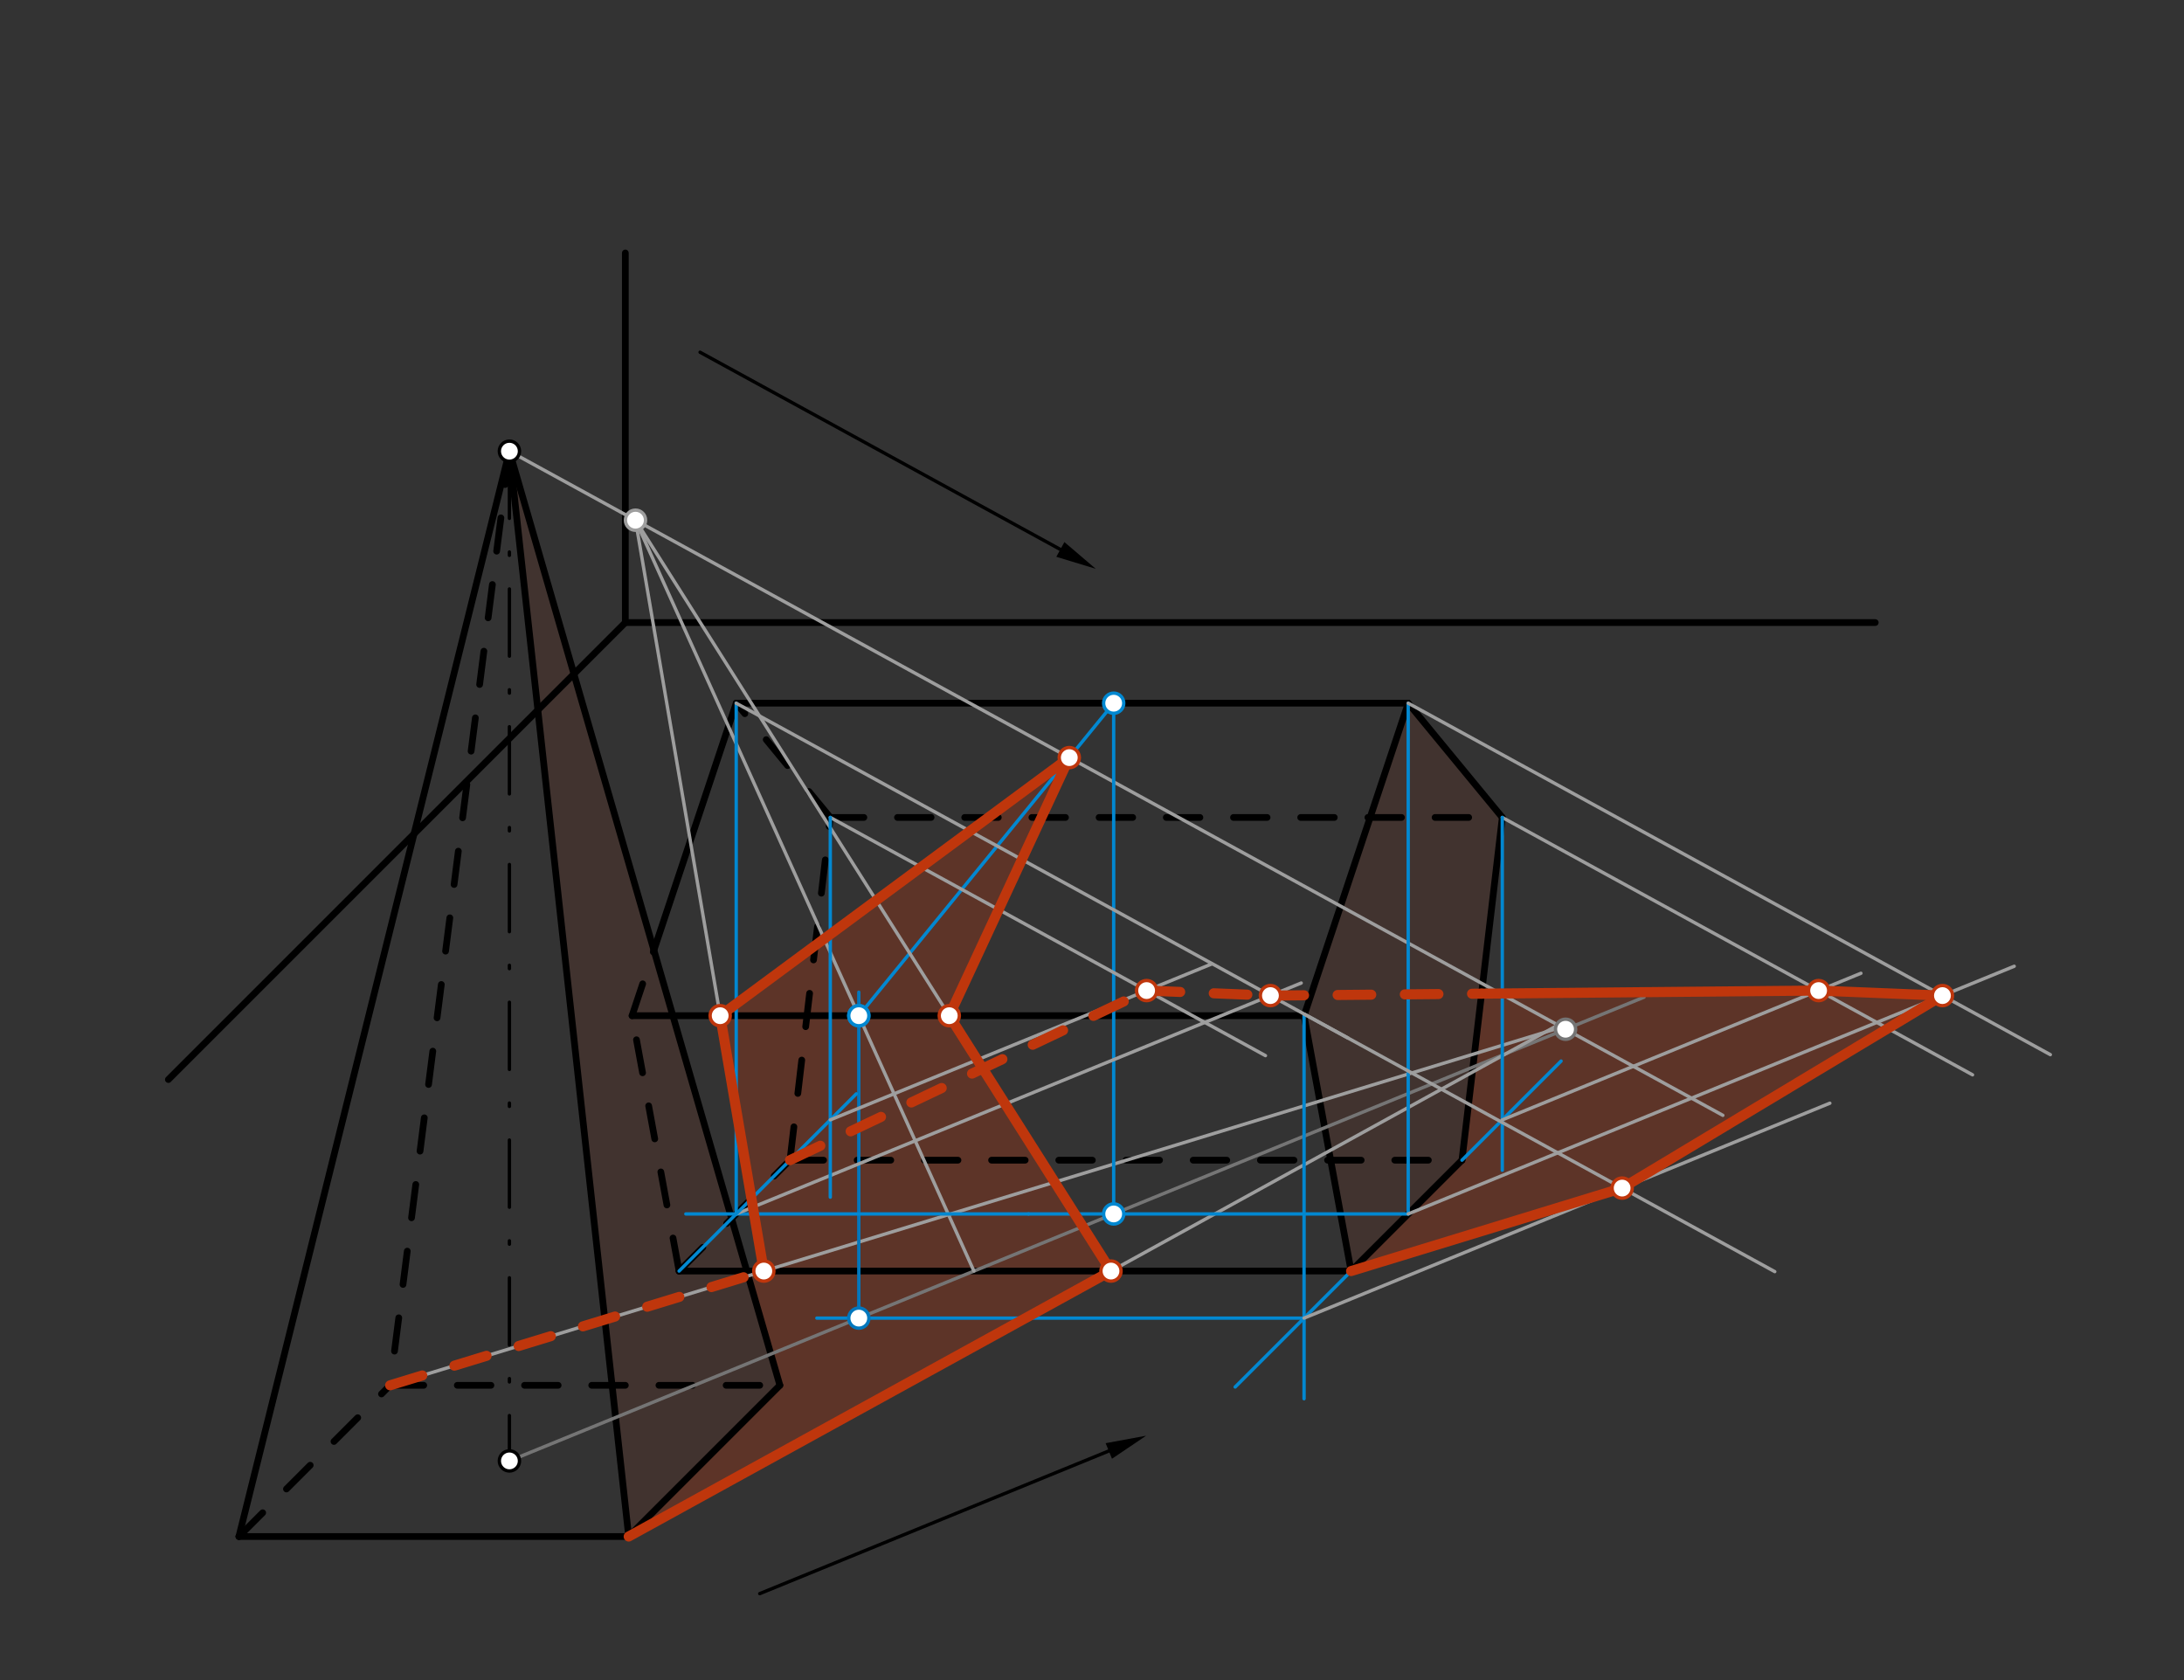 <svg xmlns="http://www.w3.org/2000/svg" class="svg--816" height="100%" preserveAspectRatio="xMidYMid meet" viewBox="0 0 650 500" width="100%"><rect x="0" y="0" width="650" height="500" fill="#333333" stroke="none"/><defs><marker id="marker-arrow" markerHeight="16" markerUnits="userSpaceOnUse" markerWidth="24" orient="auto-start-reverse" refX="24" refY="4" viewBox="0 0 24 8"><path d="M 0 0 L 24 4 L 0 8 z" stroke="inherit"></path></marker></defs><g class="aux-layer--949"></g><g class="main-layer--75a"><g class="element--733"><g fill="#BF360C" opacity="0.1"><path d="M 151.611 134.278 L 187.111 457.278 L 232.111 412.278 L 151.611 134.278 Z" stroke="none"></path></g></g><g class="element--733"><g fill="#BF360C" opacity="0.1"><path d="M 388.254 301.849 L 419.111 209.278 L 447.111 243.278 L 435.111 345.278 L 402.111 378.278 L 388.254 301.849 Z" stroke="none"></path></g></g><g class="element--733"><g fill="#BF360C" opacity="0.3"><path d="M 222.677 379.699 L 232.111 412.278 L 187.111 457.278 L 330.654 378.278 L 282.523 302.278 L 318.242 225.474 L 214.337 302.278 L 227.326 378.278 Z" stroke="none"></path></g></g><g class="element--733"><g fill="#BF360C" opacity="0.3"><path d="M 440.941 295.721 L 541.254 294.802 L 578.108 296.296 L 482.784 353.585 L 402.111 378.278 L 435.111 345.278 L 440.941 295.721 Z" stroke="none"></path></g></g><g class="element--733"><line stroke="#000000" stroke-dasharray="10" stroke-linecap="round" stroke-width="2" x1="71.111" x2="116.111" y1="457.278" y2="412.278"></line></g><g class="element--733"><line stroke="#000000" stroke-dasharray="10" stroke-linecap="round" stroke-width="2" x1="116.111" x2="232.111" y1="412.278" y2="412.278"></line></g><g class="element--733"><line stroke="#000000" stroke-dasharray="none" stroke-linecap="round" stroke-width="2" x1="71.111" x2="187.111" y1="457.278" y2="457.278"></line></g><g class="element--733"><line stroke="#000000" stroke-dasharray="none" stroke-linecap="round" stroke-width="2" x1="187.111" x2="232.111" y1="457.278" y2="412.278"></line></g><g class="element--733"><line stroke="#000000" stroke-dasharray="none" stroke-linecap="round" stroke-width="2" x1="151.611" x2="71.111" y1="134.278" y2="457.278"></line></g><g class="element--733"><line stroke="#000000" stroke-dasharray="none" stroke-linecap="round" stroke-width="2" x1="151.611" x2="187.111" y1="134.278" y2="457.278"></line></g><g class="element--733"><line stroke="#000000" stroke-dasharray="none" stroke-linecap="round" stroke-width="2" x1="151.611" x2="232.111" y1="134.278" y2="412.278"></line></g><g class="element--733"><line stroke="#000000" stroke-dasharray="10" stroke-linecap="round" stroke-width="2" x1="151.611" x2="116.111" y1="134.278" y2="412.278"></line></g><g class="element--733"><line stroke="#000000" stroke-dasharray="20, 10, 1, 10" stroke-linecap="round" stroke-width="1" x1="151.611" x2="151.611" y1="134.278" y2="434.778"></line></g><g class="element--733"><line stroke="#000000" stroke-dasharray="none" stroke-linecap="round" stroke-width="1" x1="208.359" x2="315.585" y1="104.832" y2="163.517"></line><path d="M326.111,169.278 l12,2.5 l0,-5 z" fill="#000000" stroke="#000000" stroke-width="0" transform="rotate(208.692, 326.111, 169.278)"></path></g><g class="element--733"><line stroke="#000000" stroke-dasharray="10" stroke-linecap="round" stroke-width="2" x1="202.111" x2="188.111" y1="378.278" y2="302.278"></line></g><g class="element--733"><line stroke="#000000" stroke-dasharray="10" stroke-linecap="round" stroke-width="2" x1="202.111" x2="235.111" y1="378.278" y2="345.278"></line></g><g class="element--733"><line stroke="#000000" stroke-dasharray="10" stroke-linecap="round" stroke-width="2" x1="235.111" x2="247.111" y1="345.278" y2="243.278"></line></g><g class="element--733"><line stroke="#000000" stroke-dasharray="10" stroke-linecap="round" stroke-width="2" x1="247.111" x2="219.111" y1="243.278" y2="209.278"></line></g><g class="element--733"><line stroke="#000000" stroke-dasharray="10" stroke-linecap="round" stroke-width="2" x1="188.111" x2="194.612" y1="302.278" y2="282.776"></line></g><g class="element--733"><line stroke="#000000" stroke-dasharray="none" stroke-linecap="round" stroke-width="2" x1="194.612" x2="219.111" y1="282.776" y2="209.278"></line></g><g class="element--733"><line stroke="#000000" stroke-dasharray="none" stroke-linecap="round" stroke-width="2" x1="188.111" x2="388.111" y1="302.278" y2="302.278"></line></g><g class="element--733"><line stroke="#000000" stroke-dasharray="none" stroke-linecap="round" stroke-width="2" x1="202.111" x2="402.111" y1="378.278" y2="378.278"></line></g><g class="element--733"><line stroke="#000000" stroke-dasharray="none" stroke-linecap="round" stroke-width="2" x1="219.111" x2="419.111" y1="209.278" y2="209.278"></line></g><g class="element--733"><line stroke="#000000" stroke-dasharray="none" stroke-linecap="round" stroke-width="2" x1="419.111" x2="388.111" y1="209.278" y2="302.278"></line></g><g class="element--733"><line stroke="#000000" stroke-dasharray="none" stroke-linecap="round" stroke-width="2" x1="388.111" x2="402.111" y1="302.278" y2="378.278"></line></g><g class="element--733"><line stroke="#000000" stroke-dasharray="none" stroke-linecap="round" stroke-width="2" x1="402.111" x2="435.111" y1="378.278" y2="345.278"></line></g><g class="element--733"><line stroke="#000000" stroke-dasharray="none" stroke-linecap="round" stroke-width="2" x1="435.111" x2="447.111" y1="345.278" y2="243.278"></line></g><g class="element--733"><line stroke="#000000" stroke-dasharray="none" stroke-linecap="round" stroke-width="2" x1="447.111" x2="419.111" y1="243.278" y2="209.278"></line></g><g class="element--733"><line stroke="#000000" stroke-dasharray="10" stroke-linecap="round" stroke-width="2" x1="247.111" x2="447.111" y1="243.278" y2="243.278"></line></g><g class="element--733"><line stroke="#000000" stroke-dasharray="10" stroke-linecap="round" stroke-width="2" x1="235.111" x2="435.111" y1="345.278" y2="345.278"></line></g><g class="element--733"><line stroke="#000000" stroke-dasharray="none" stroke-linecap="round" stroke-width="1" x1="226.111" x2="330.003" y1="474.278" y2="431.818"></line><path d="M341.111,427.278 l12,2.5 l0,-5 z" fill="#000000" stroke="#000000" stroke-width="0" transform="rotate(157.77, 341.111, 427.278)"></path></g><g class="element--733"><line stroke="#000000" stroke-dasharray="none" stroke-linecap="round" stroke-width="2" x1="186.111" x2="558.111" y1="185.278" y2="185.278"></line></g><g class="element--733"><line stroke="#000000" stroke-dasharray="none" stroke-linecap="round" stroke-width="2" x1="186.111" x2="50.111" y1="185.278" y2="321.278"></line></g><g class="element--733"><line stroke="#000000" stroke-dasharray="none" stroke-linecap="round" stroke-width="2" x1="186.111" x2="186.111" y1="185.278" y2="75.278"></line></g><g class="element--733"><line stroke="#9E9E9E" stroke-dasharray="none" stroke-linecap="round" stroke-width="1" x1="151.611" x2="512.754" y1="134.278" y2="331.93"></line></g><g class="element--733"><line stroke="#757575" stroke-dasharray="none" stroke-linecap="round" stroke-width="1" x1="151.611" x2="489.309" y1="434.778" y2="296.762"></line></g><g class="element--733"><line stroke="#9E9E9E" stroke-dasharray="none" stroke-linecap="round" stroke-width="1" x1="116.111" x2="466.111" y1="412.278" y2="305.278"></line></g><g class="element--733"><line stroke="#9E9E9E" stroke-dasharray="none" stroke-linecap="round" stroke-width="1" x1="187.111" x2="465.111" y1="457.278" y2="304.278"></line></g><g class="element--733"><line stroke="#0288D1" stroke-dasharray="none" stroke-linecap="round" stroke-width="1" x1="402.111" x2="367.611" y1="378.278" y2="412.778"></line></g><g class="element--733"><line stroke="#0288D1" stroke-dasharray="none" stroke-linecap="round" stroke-width="1" x1="388.111" x2="388.111" y1="302.278" y2="416.278"></line></g><g class="element--733"><line stroke="#0288D1" stroke-dasharray="none" stroke-linecap="round" stroke-width="1" x1="388.111" x2="243.111" y1="392.278" y2="392.278"></line></g><g class="element--733"><line stroke="#0277BD" stroke-dasharray="none" stroke-linecap="round" stroke-width="1" x1="255.6" x2="255.6" y1="392.278" y2="295.278"></line></g><g class="element--733"><line stroke="#0288D1" stroke-dasharray="none" stroke-linecap="round" stroke-width="1" x1="419.111" x2="419.111" y1="361.278" y2="209.278"></line></g><g class="element--733"><line stroke="#0288D1" stroke-dasharray="none" stroke-linecap="round" stroke-width="1" x1="419.111" x2="306.111" y1="361.278" y2="361.278"></line></g><g class="element--733"><line stroke="#0288D1" stroke-dasharray="none" stroke-linecap="round" stroke-width="1" x1="331.452" x2="331.452" y1="361.278" y2="209.278"></line></g><g class="element--733"><line stroke="#0288D1" stroke-dasharray="none" stroke-linecap="round" stroke-width="1" x1="255.6" x2="331.452" y1="302.278" y2="209.278"></line></g><g class="element--733"><line stroke="#9E9E9E" stroke-dasharray="none" stroke-linecap="round" stroke-width="1" x1="289.856" x2="188.658" y1="378.278" y2="153.756"></line></g><g class="element--733"><line stroke="#9E9E9E" stroke-dasharray="none" stroke-linecap="round" stroke-width="1" x1="227.326" x2="189.135" y1="378.278" y2="154.814"></line></g><g class="element--733"><line stroke="#9E9E9E" stroke-dasharray="none" stroke-linecap="round" stroke-width="1" x1="330.654" x2="189.135" y1="378.278" y2="154.814"></line></g><g class="element--733"><line stroke="#9E9E9E" stroke-dasharray="none" stroke-linecap="round" stroke-width="1" x1="214.337" x2="318.242" y1="302.278" y2="225.474"></line></g><g class="element--733"><line stroke="#9E9E9E" stroke-dasharray="none" stroke-linecap="round" stroke-width="1" x1="282.523" x2="318.242" y1="302.278" y2="225.474"></line></g><g class="element--733"><line stroke="#0288D1" stroke-dasharray="none" stroke-linecap="round" stroke-width="1" x1="306.111" x2="204.111" y1="361.278" y2="361.278"></line></g><g class="element--733"><line stroke="#0288D1" stroke-dasharray="none" stroke-linecap="round" stroke-width="1" x1="219.111" x2="219.111" y1="361.278" y2="209.278"></line></g><g class="element--733"><line stroke="#9E9E9E" stroke-dasharray="none" stroke-linecap="round" stroke-width="1" x1="219.111" x2="401.203" y1="209.278" y2="308.936"></line></g><g class="element--733"><line stroke="#9E9E9E" stroke-dasharray="none" stroke-linecap="round" stroke-width="1" x1="219.111" x2="387.267" y1="361.278" y2="292.553"></line></g><g class="element--733"><line stroke="#9E9E9E" stroke-dasharray="none" stroke-linecap="round" stroke-width="1" x1="247.111" x2="376.627" y1="243.278" y2="314.162"></line></g><g class="element--733"><line stroke="#0288D1" stroke-dasharray="none" stroke-linecap="round" stroke-width="1" x1="247.111" x2="247.111" y1="243.278" y2="356.278"></line></g><g class="element--733"><line stroke="#0288D1" stroke-dasharray="none" stroke-linecap="round" stroke-width="1" x1="202.111" x2="254.856" y1="378.278" y2="325.533"></line></g><g class="element--733"><line stroke="#9E9E9E" stroke-dasharray="none" stroke-linecap="round" stroke-width="1" x1="247.111" x2="360.71" y1="333.278" y2="286.85"></line></g><g class="element--733"><line stroke="#9E9E9E" stroke-dasharray="none" stroke-linecap="round" stroke-width="1" x1="419.111" x2="610.219" y1="209.278" y2="313.871"></line></g><g class="element--733"><line stroke="#9E9E9E" stroke-dasharray="none" stroke-linecap="round" stroke-width="1" x1="419.111" x2="599.469" y1="361.278" y2="287.566"></line></g><g class="element--733"><line stroke="#9E9E9E" stroke-dasharray="none" stroke-linecap="round" stroke-width="1" x1="447.111" x2="587.068" y1="243.278" y2="319.876"></line></g><g class="element--733"><line stroke="#0288D1" stroke-dasharray="none" stroke-linecap="round" stroke-width="1" x1="435.111" x2="464.611" y1="345.278" y2="315.778"></line></g><g class="element--733"><line stroke="#0288D1" stroke-dasharray="none" stroke-linecap="round" stroke-width="1" x1="447.111" x2="447.111" y1="243.278" y2="348.278"></line></g><g class="element--733"><line stroke="#9E9E9E" stroke-dasharray="none" stroke-linecap="round" stroke-width="1" x1="447.111" x2="553.855" y1="333.278" y2="289.652"></line></g><g class="element--733"><line stroke="#9E9E9E" stroke-dasharray="none" stroke-linecap="round" stroke-width="1" x1="388.254" x2="528.208" y1="301.849" y2="378.446"></line></g><g class="element--733"><line stroke="#9E9E9E" stroke-dasharray="none" stroke-linecap="round" stroke-width="1" x1="388.111" x2="544.599" y1="392.278" y2="328.322"></line></g><g class="element--733"><line stroke="#BF360C" stroke-dasharray="10" stroke-linecap="round" stroke-width="3" x1="116.111" x2="222.677" y1="412.278" y2="379.699"></line></g><g class="element--733"><line stroke="#BF360C" stroke-dasharray="none" stroke-linecap="round" stroke-width="3" x1="227.326" x2="214.337" y1="378.278" y2="302.278"></line></g><g class="element--733"><line stroke="#BF360C" stroke-dasharray="none" stroke-linecap="round" stroke-width="3" x1="214.337" x2="318.242" y1="302.278" y2="225.474"></line></g><g class="element--733"><line stroke="#BF360C" stroke-dasharray="none" stroke-linecap="round" stroke-width="3" x1="318.242" x2="282.523" y1="225.474" y2="302.278"></line></g><g class="element--733"><line stroke="#BF360C" stroke-dasharray="none" stroke-linecap="round" stroke-width="3" x1="282.523" x2="330.654" y1="302.278" y2="378.278"></line></g><g class="element--733"><line stroke="#BF360C" stroke-dasharray="none" stroke-linecap="round" stroke-width="3" x1="330.654" x2="187.111" y1="378.278" y2="457.278"></line></g><g class="element--733"><line stroke="#BF360C" stroke-dasharray="10" stroke-linecap="round" stroke-width="3" x1="235.111" x2="341.254" y1="345.278" y2="294.802"></line></g><g class="element--733"><line stroke="#BF360C" stroke-dasharray="10" stroke-linecap="round" stroke-width="3" x1="341.254" x2="378.108" y1="294.802" y2="296.296"></line></g><g class="element--733"><line stroke="#BF360C" stroke-dasharray="10" stroke-linecap="round" stroke-width="3" x1="378.108" x2="440.941" y1="296.296" y2="295.721"></line></g><g class="element--733"><line stroke="#BF360C" stroke-dasharray="none" stroke-linecap="round" stroke-width="3" x1="440.941" x2="541.254" y1="295.721" y2="294.802"></line></g><g class="element--733"><line stroke="#BF360C" stroke-dasharray="none" stroke-linecap="round" stroke-width="3" x1="541.254" x2="578.108" y1="294.802" y2="296.296"></line></g><g class="element--733"><line stroke="#BF360C" stroke-dasharray="none" stroke-linecap="round" stroke-width="3" x1="578.108" x2="482.784" y1="296.296" y2="353.585"></line></g><g class="element--733"><line stroke="#BF360C" stroke-dasharray="none" stroke-linecap="round" stroke-width="3" x1="482.784" x2="402.111" y1="353.585" y2="378.278"></line></g><g class="element--733"><circle cx="151.611" cy="134.278" r="3" stroke="#000000" stroke-width="1" fill="#ffffff"></circle>}</g><g class="element--733"><circle cx="151.611" cy="434.778" r="3" stroke="#000000" stroke-width="1" fill="#ffffff"></circle>}</g><g class="element--733"><circle cx="465.944" cy="306.311" r="3" stroke="#757575" stroke-width="1" fill="#ffffff"></circle>}</g><g class="element--733"><circle cx="255.6" cy="392.278" r="3" stroke="#0277BD" stroke-width="1" fill="#ffffff"></circle>}</g><g class="element--733"><circle cx="255.6" cy="302.278" r="3" stroke="#0277BD" stroke-width="1" fill="#ffffff"></circle>}</g><g class="element--733"><circle cx="331.452" cy="361.278" r="3" stroke="#0288D1" stroke-width="1" fill="#ffffff"></circle>}</g><g class="element--733"><circle cx="331.452" cy="209.278" r="3" stroke="#0288D1" stroke-width="1" fill="#ffffff"></circle>}</g><g class="element--733"><circle cx="255.6" cy="302.278" r="3" stroke="#0288D1" stroke-width="1" fill="#ffffff"></circle>}</g><g class="element--733"><circle cx="318.242" cy="225.474" r="3" stroke="#BF360C" stroke-width="1" fill="#ffffff"></circle>}</g><g class="element--733"><circle cx="189.135" cy="154.814" r="3" stroke="#9E9E9E" stroke-width="1" fill="#ffffff"></circle>}</g><g class="element--733"><circle cx="227.326" cy="378.278" r="3" stroke="#BF360C" stroke-width="1" fill="#ffffff"></circle>}</g><g class="element--733"><circle cx="330.654" cy="378.278" r="3" stroke="#BF360C" stroke-width="1" fill="#ffffff"></circle>}</g><g class="element--733"><circle cx="214.337" cy="302.278" r="3" stroke="#BF360C" stroke-width="1" fill="#ffffff"></circle>}</g><g class="element--733"><circle cx="282.523" cy="302.278" r="3" stroke="#BF360C" stroke-width="1" fill="#ffffff"></circle>}</g><g class="element--733"><circle cx="378.108" cy="296.296" r="3" stroke="#BF360C" stroke-width="1" fill="#ffffff"></circle>}</g><g class="element--733"><circle cx="341.254" cy="294.802" r="3" stroke="#BF360C" stroke-width="1" fill="#ffffff"></circle>}</g><g class="element--733"><circle cx="578.108" cy="296.296" r="3" stroke="#BF360C" stroke-width="1" fill="#ffffff"></circle>}</g><g class="element--733"><circle cx="541.254" cy="294.802" r="3" stroke="#BF360C" stroke-width="1" fill="#ffffff"></circle>}</g><g class="element--733"><circle cx="482.784" cy="353.585" r="3" stroke="#BF360C" stroke-width="1" fill="#ffffff"></circle>}</g></g><g class="snaps-layer--ac6"></g><g class="temp-layer--52d"></g></svg>